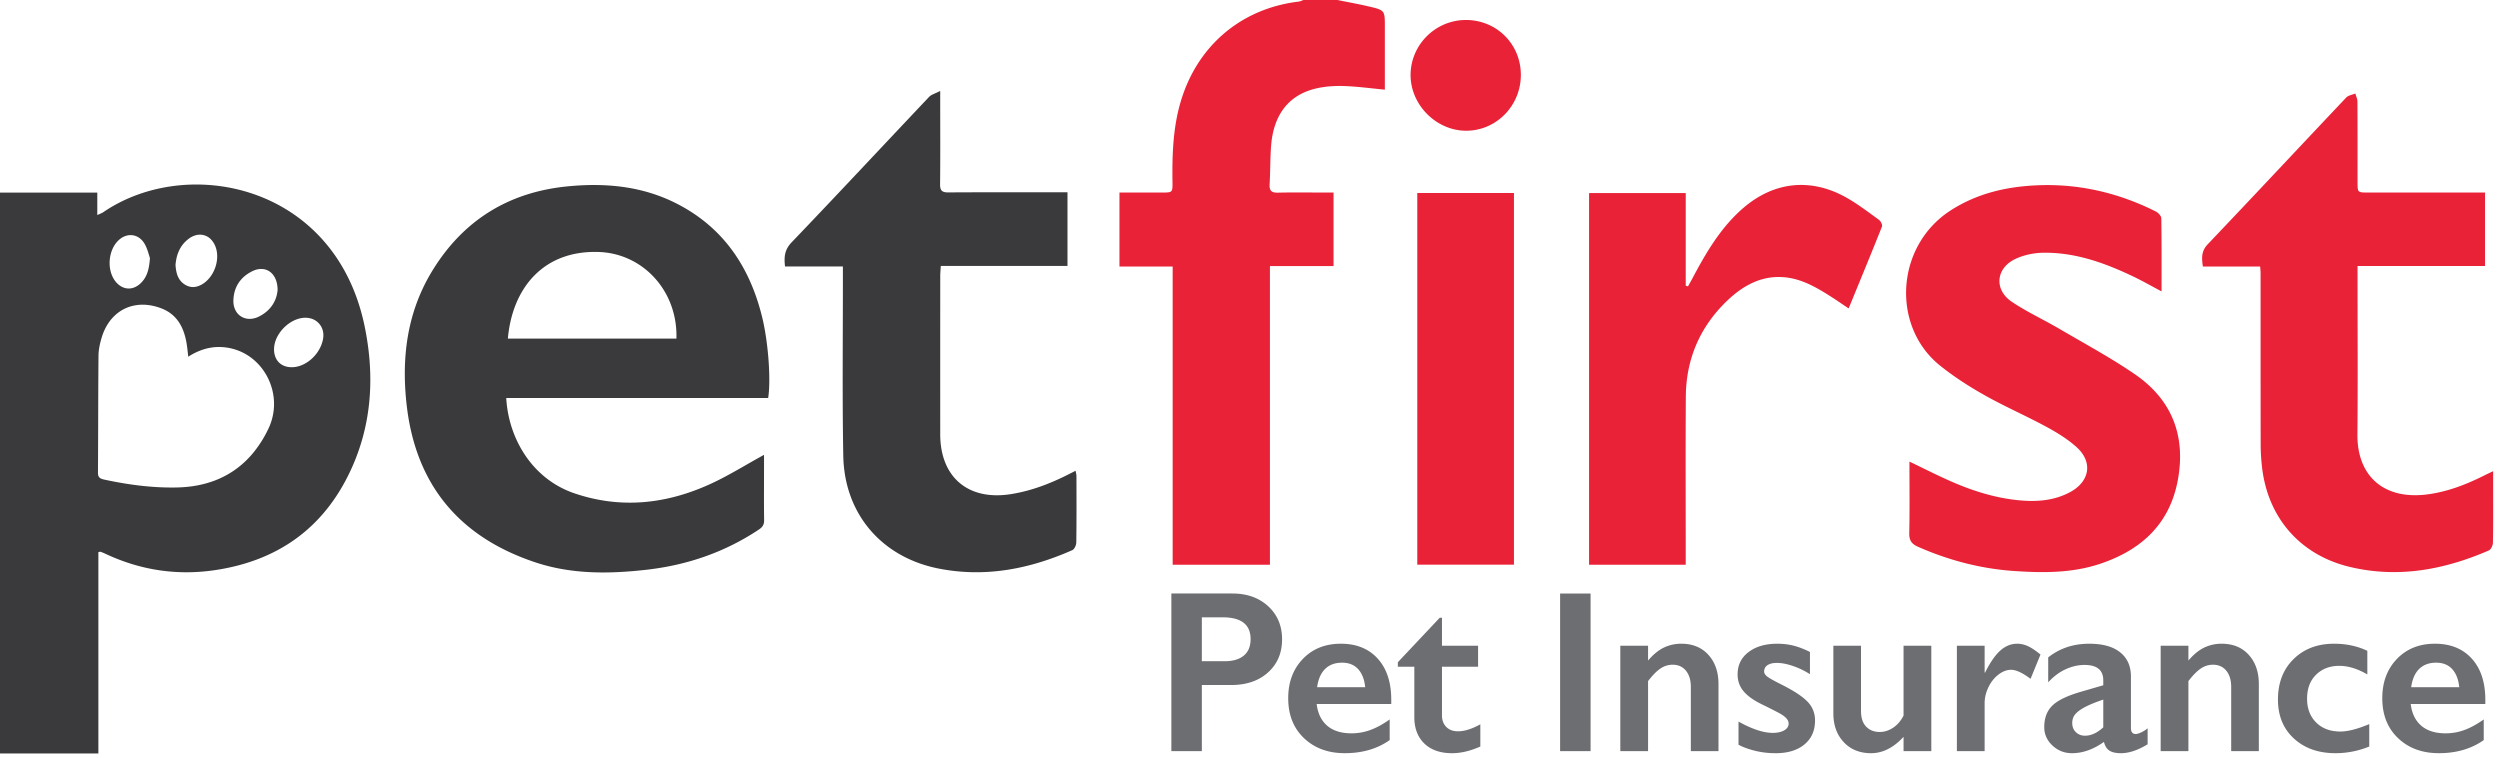 <svg height="110" viewBox="0 0 363 110" width="363" xmlns="http://www.w3.org/2000/svg"><g fill="none" fill-rule="evenodd"><path d="m341.997 13.574c.106.4.301.799.303 1.199.023 3.877.013 7.754.015 11.631 0 1.55.003 1.552 1.504 1.553h17.007v10.67h-18.511v1.535c0 7.644.052 15.286-.018 22.928-.054 5.983 3.802 9.627 10.427 8.66 2.83-.414 5.455-1.438 7.995-2.714.356-.18.718-.346 1.283-.618v2.223l.005 4.082c0 1.36-.008 2.721-.034 4.081-.006.389-.283.987-.595 1.122-6.506 2.82-13.23 4.073-20.252 2.374-7.155-1.732-11.839-7.129-12.677-14.447a29.876 29.876 0 0 1 -.2-3.34c-.016-8.277-.008-16.553-.011-24.829 0-.292-.036-.582-.063-.986h-8.319c-.178-1.251-.241-2.235.712-3.237 6.733-7.068 13.392-14.206 20.102-21.296.308-.324.879-.4 1.327-.59zm-28.983 17.13c.356.178.802.644.807.983.06 3.5.038 7 .038 10.625-1.431-.757-2.743-1.51-4.103-2.16-4.162-1.988-8.465-3.54-13.154-3.452-1.304.024-2.692.318-3.875.854-2.93 1.324-3.255 4.487-.603 6.27 2.184 1.47 4.606 2.58 6.884 3.914 3.688 2.161 7.47 4.197 10.989 6.611 5.34 3.664 7.393 8.893 6.239 15.275-1.162 6.421-5.27 10.21-11.256 12.225-4.077 1.373-8.298 1.348-12.5 1.062-4.86-.329-9.529-1.551-14-3.527-.95-.42-1.28-.957-1.257-2.006.075-3.413.028-6.83.028-10.355 1.956.938 3.773 1.857 5.629 2.692 3.307 1.488 6.733 2.6 10.369 2.934 2.561.236 5.073.04 7.379-1.222 2.825-1.546 3.273-4.357.897-6.5-1.308-1.181-2.866-2.132-4.425-2.975-2.944-1.594-6.028-2.93-8.943-4.573-2.259-1.272-4.472-2.692-6.488-4.318-7.08-5.706-6.445-17.369 1.597-22.53 3.824-2.453 8.044-3.428 12.495-3.624 6.082-.267 11.827 1.077 17.253 3.797zm-44.976-2.045c1.683.94 3.227 2.133 4.795 3.264.257.186.525.736.43.975-1.563 3.936-3.185 7.849-4.841 11.885-.915-.611-1.725-1.176-2.558-1.707-2.081-1.325-4.224-2.581-6.733-2.815-3.324-.311-6.024 1.187-8.326 3.384-3.964 3.783-5.988 8.478-6.023 13.957-.05 7.641-.013 15.283-.014 22.925v1.472h-14.035v-53.961h14.037v13.454l.325.086c.204-.364.415-.724.61-1.092 2.013-3.8 4.17-7.512 7.493-10.347 4.438-3.784 9.752-4.325 14.84-1.48zm-73.842-28.659c1.515.309 3.038.58 4.543.933 2.213.52 2.334.57 2.341 2.57v9.516c-2.024-.19-3.966-.46-5.914-.526-1.327-.045-2.696.042-3.986.333-4.044.913-6.294 3.822-6.625 8.454-.128 1.82-.101 3.649-.206 5.47-.051.914.25 1.249 1.194 1.224 2.273-.055 4.549-.017 6.823-.017h1.265v10.68h-9.237v43.358h-14.122v-43.296h-7.726v-10.742c2.08 0 4.118.002 6.156 0l.308-.001c1.238-.008 1.253-.11 1.235-1.512-.051-3.92.06-7.814 1.176-11.624 2.384-8.132 8.753-13.577 17.13-14.586.248-.03.483-.154.723-.234h4.922zm25.63 28.027v53.966h-14.038v-53.966h14.037zm-7.028-25.124c4.482-.028 8.02 3.477 8.03 7.956.01 4.468-3.537 8.108-7.915 8.124-4.357.016-8.122-3.763-8.096-8.129.026-4.356 3.605-7.923 7.981-7.95z" fill="#e92237"/><path d="m52.951 47.407c1.471 7.163 1.07 14.262-2.08 20.982-3.887 8.298-10.525 13.007-19.535 14.376-5.557.845-10.906.05-16.004-2.346a8.997 8.997 0 0 0 -.72-.3c-.058-.022-.14.017-.328.044v29.24h-14.284v-81.437h14.128v3.26c.428-.203.667-.279.865-.415 12.249-8.376 33.723-4.037 37.958 16.596zm45.311-17.842c6.84 3.493 10.673 9.304 12.432 16.61.891 3.704 1.247 9.102.843 11.615h-38.031c.322 5.818 3.71 11.74 9.916 13.846 6.683 2.27 13.242 1.567 19.574-1.294 2.699-1.218 5.227-2.815 7.94-4.299v2.31c0 2.387-.022 4.773.014 7.159.01.632-.2 1-.722 1.35-4.962 3.32-10.453 5.195-16.345 5.864-5.4.613-10.814.681-16.05-1.042-10.97-3.612-17.383-11.117-18.759-22.655-.826-6.924-.018-13.645 3.702-19.72 4.477-7.31 11.048-11.4 19.603-12.246 5.511-.544 10.88-.053 15.883 2.502zm38.257-16.358v1.688c0 3.952.027 7.902-.019 11.853-.01.942.3 1.198 1.213 1.191 5.293-.037 10.585-.018 15.879-.018h1.407v10.695h-18.396c-.033.577-.08 1.04-.08 1.504-.005 7.64-.005 15.281-.003 22.922.002 6.262 4.064 9.688 10.264 8.706 2.978-.471 5.737-1.537 8.404-2.89l.989-.504c.052.323.123.557.123.79.007 3.206.025 6.412-.022 9.616-.005.387-.271.986-.577 1.12-6.195 2.738-12.62 4.004-19.372 2.682-8.291-1.624-13.734-7.927-13.886-16.391-.156-8.682-.049-17.369-.056-26.053v-1.423h-8.403c-.154-1.379-.077-2.426.956-3.505 6.701-6.993 13.302-14.082 19.959-21.116.327-.346.877-.48 1.62-.867zm-116.569 31.081-.216.03a6.002 6.002 0 0 0 -.211.037l-.208.044a5.685 5.685 0 0 0 -2.397 1.195 6.281 6.281 0 0 0 -1.187 1.332l-.124.193c-.31.499-.57 1.058-.774 1.674l-.025.08-.075.245-.018.06-.014.053-.02.069-.003.013-.003.012-.006.02.064-.227c-.235.815-.423 1.678-.431 2.521-.051 5.665-.038 11.332-.077 16.998-.003.688.312.87.903.998 1.253.27 2.51.503 3.77.688l.758.105c2.022.265 4.056.4 6.111.35l-.769.011c.256 0 .513-.004.77-.01 2.015-.048 3.85-.397 5.496-1.036a13.172 13.172 0 0 0 2.444-1.248l.274-.183a13.412 13.412 0 0 0 2.255-1.956l.227-.25c.109-.124.216-.25.321-.378a16.857 16.857 0 0 0 2.196-3.496c1.168-2.456 1.01-5.147-.077-7.341a8.455 8.455 0 0 0 -.846-1.366l-.145-.185c-1.032-1.28-2.44-2.25-4.107-2.69a7.835 7.835 0 0 0 -2.048-.266c-1.53.009-2.993.495-4.42 1.407-.09-.724-.142-1.347-.248-1.96l-.001-.004-.002-.014.004.018c-.395-2.294-1.372-4.19-3.689-5.067-1.206-.456-2.376-.605-3.453-.476zm24.399 1.848c-.439 0-.88.09-1.307.25-1.096.413-2.094 1.296-2.687 2.343a4.336 4.336 0 0 0 -.488 1.267l-.02.102-.029.192a3.43 3.43 0 0 0 -.026.384c-.018 1.423.772 2.397 2.036 2.605l.168.022c.113.012.23.018.35.019l.183-.005a3.566 3.566 0 0 0 .779-.124l.191-.057c.149-.047.295-.104.44-.168a5.234 5.234 0 0 0 1.858-1.43c.5-.601.876-1.312 1.056-2.066.023-.096.043-.193.06-.291l.02-.15a2.838 2.838 0 0 0 -.008-.755 2.46 2.46 0 0 0 -1.757-2.021 2.748 2.748 0 0 0 -.491-.099 2.998 2.998 0 0 0 -.328-.018zm-29.649 3.095-.023.082.003-.013.02-.07zm59.042-.067h24.474c.215-6.875-4.817-12.339-11.234-12.574-8.08-.295-12.595 5.248-13.24 12.574zm-35.872-10.11c-.39.009-.805.113-1.227.321-1.736.855-2.709 2.317-2.754 4.262-.038 1.623 1.039 2.685 2.401 2.664l.153-.007a3.064 3.064 0 0 0 1.112-.31c1.749-.85 2.632-2.324 2.752-3.887-.01-1.873-.997-2.994-2.292-3.042zm-20.375-4.4-.06.044-.137.114-.042.038-.033.029.075-.067a3.42 3.42 0 0 0 -.346.351c-.438.512-.74 1.158-.9 1.847-.187.801-.181 1.66.025 2.44.067.248.153.489.26.716.138.291.309.56.514.799l.025.029c.072.08.145.156.22.226.125.116.255.218.39.304.889.573 1.955.483 2.84-.306.424-.377.73-.807.952-1.314.285-.655.427-1.439.49-2.407l.003-.037c-.167-.45-.355-1.385-.828-2.142-.817-1.306-2.292-1.52-3.448-.665zm11.524-.578c-.524.004-1.076.192-1.603.58l-.05.037a4.786 4.786 0 0 0 -.672.624 4.38 4.38 0 0 0 -.384.506l-.13.212a5.169 5.169 0 0 0 -.557 1.488 7.302 7.302 0 0 0 -.138.953c.013.199.032.396.06.589.136.953.484 1.81 1.432 2.333.862.477 1.72.312 2.525-.214.6-.394 1.092-.969 1.442-1.628.606-1.143.784-2.54.364-3.69a3.061 3.061 0 0 0 -.67-1.1 2.215 2.215 0 0 0 -1.472-.687z" fill="#3a3a3c"/><path d="m178.932 86.176c2.141 0 3.88.62 5.219 1.86 1.338 1.24 2.007 2.837 2.007 4.793 0 1.977-.677 3.578-2.032 4.801-1.354 1.224-3.14 1.835-5.358 1.835h-4.26v9.603h-4.425v-22.892zm-1.098 9.832c1.18 0 2.1-.27 2.761-.811.66-.541.991-1.341.991-2.4 0-2.11-1.354-3.163-4.063-3.163h-3.016v6.374zm16.868-2.54c2.25 0 4.031.72 5.342 2.163 1.311 1.442 1.967 3.436 1.967 5.981v.606h-10.832c.164 1.366.675 2.417 1.532 3.155.858.737 2.035 1.106 3.532 1.106a7.86 7.86 0 0 0 2.777-.5c.89-.333 1.81-.838 2.761-1.516v2.999c-1.791 1.267-3.965 1.9-6.522 1.9-2.414 0-4.386-.726-5.915-2.179-1.53-1.453-2.294-3.386-2.294-5.8 0-2.327.707-4.228 2.122-5.703s3.258-2.212 5.53-2.212zm.164 2.753c-1.016 0-1.832.3-2.45.901-.617.601-1.007 1.486-1.171 2.655h6.98c-.109-1.115-.448-1.986-1.016-2.614s-1.349-.942-2.343-.942zm14.181-6.522h.328v4.064h5.243v3.048h-5.243v7.062c0 .689.207 1.246.622 1.672.416.426.984.639 1.705.639.94 0 2.02-.339 3.244-1.016v3.228c-1.453.644-2.818.967-4.096.967-1.726 0-3.073-.47-4.04-1.41-.966-.939-1.45-2.212-1.45-3.818v-7.324h-2.392v-.656l6.08-6.456zm21.906-3.523v22.892h-4.425v-22.892zm13.181 7.292c1.639 0 2.947.538 3.925 1.614.977 1.076 1.466 2.493 1.466 4.252v9.734h-4.014v-9.324c0-.994-.238-1.78-.713-2.36-.475-.579-1.123-.868-1.942-.868-.623 0-1.207.183-1.753.549-.547.366-1.147.975-1.803 1.827v10.176h-4.03v-15.305h4.03v2.147c.743-.874 1.505-1.5 2.286-1.877a5.786 5.786 0 0 1 2.548-.565zm13.935 0c.842 0 1.634.096 2.376.287.743.19 1.53.494 2.36.91v3.227a11.35 11.35 0 0 0 -2.458-1.188c-.874-.3-1.655-.45-2.343-.45-.58 0-1.033.109-1.36.327-.328.219-.492.53-.492.934 0 .23.137.46.41.689.218.183.74.489 1.568.917l.677.344c1.748.885 2.974 1.702 3.678 2.45.705.748 1.057 1.647 1.057 2.696 0 1.474-.513 2.635-1.54 3.482-1.027.846-2.414 1.27-4.162 1.27a12.37 12.37 0 0 1 -3.056-.36c-.945-.241-1.729-.53-2.352-.87v-3.358c1.967 1.092 3.622 1.638 4.966 1.638.688 0 1.245-.123 1.67-.368.427-.246.64-.571.64-.975 0-.24-.076-.46-.23-.656-.152-.197-.382-.399-.688-.606l-.126-.08c-.325-.197-.99-.544-1.992-1.042l-.75-.37c-1.234-.59-2.146-1.231-2.736-1.925-.59-.693-.885-1.516-.885-2.466 0-1.355.53-2.436 1.59-3.244 1.06-.809 2.452-1.213 4.178-1.213zm12.15.295v9.471c0 .994.248 1.75.745 2.27.497.519 1.155.778 1.975.778.677 0 1.327-.207 1.95-.623.622-.415 1.125-1 1.507-1.753v-10.143h4.031v15.305h-4.03v-2.081c-1.454 1.584-3.027 2.376-4.72 2.376-1.639 0-2.96-.536-3.966-1.606-1.005-1.07-1.507-2.469-1.507-4.195v-9.8h4.014zm22.669-.295c.535 0 1.062.12 1.58.36.52.24 1.123.645 1.812 1.213l-1.442 3.523c-1.17-.874-2.109-1.31-2.819-1.31-.623 0-1.237.231-1.843.696-.607.464-1.093 1.078-1.459 1.843s-.549 1.53-.549 2.294v6.98h-4.03v-15.303h4.03v3.9h.066c.732-1.475 1.47-2.543 2.212-3.204.743-.66 1.557-.991 2.442-.991zm10.46 0c1.967 0 3.47.418 4.507 1.254 1.038.835 1.557 2.001 1.557 3.498v7.489c0 .579.235.868.704.868.197 0 .473-.085.828-.254.355-.17.653-.363.893-.582v2.327c-1.41.863-2.698 1.295-3.867 1.295-.721 0-1.276-.12-1.663-.36-.388-.241-.659-.667-.812-1.279-1.54 1.093-3.086 1.639-4.637 1.639-1.103 0-2.051-.372-2.843-1.115-.792-.742-1.188-1.633-1.188-2.67 0-1.322.393-2.366 1.18-3.13.786-.765 2.163-1.431 4.13-2l3.26-.95v-.704c0-1.497-.907-2.245-2.72-2.245-.929 0-1.852.213-2.77.639-.917.426-1.753 1.054-2.506 1.884v-3.621c1.671-1.322 3.654-1.983 5.948-1.983zm-2.457 11.503c0 .557.177 1.005.532 1.344s.795.508 1.32.508c.884 0 1.77-.404 2.654-1.213v-4.03c-1.125.382-2.007.742-2.646 1.08-.64.34-1.11.683-1.41 1.033s-.45.776-.45 1.278zm21.702-11.503c1.639 0 2.947.538 3.925 1.614.977 1.076 1.466 2.493 1.466 4.252v9.734h-4.014v-9.324c0-.994-.238-1.78-.713-2.36-.475-.579-1.123-.868-1.942-.868-.623 0-1.207.183-1.753.549-.547.366-1.147.975-1.803 1.827v10.176h-4.03v-15.305h4.03v2.147c.743-.874 1.505-1.5 2.286-1.877a5.786 5.786 0 0 1 2.548-.565zm16.311 0c1.781 0 3.392.344 4.834 1.032v3.425c-1.43-.83-2.785-1.245-4.063-1.245-1.377 0-2.502.428-3.376 1.286s-1.311 2.018-1.311 3.482c0 1.431.44 2.584 1.32 3.458.879.874 2.05 1.31 3.514 1.31 1.092 0 2.49-.36 4.195-1.08v3.26a12.885 12.885 0 0 1 -4.9.967c-2.48 0-4.492-.71-6.038-2.13s-2.319-3.305-2.319-5.654c0-2.436.757-4.397 2.27-5.882 1.513-1.486 3.471-2.229 5.874-2.229zm14.657 0c2.25 0 4.03.72 5.341 2.163 1.311 1.442 1.967 3.436 1.967 5.981v.606h-10.832c.164 1.366.675 2.417 1.533 3.155.857.737 2.034 1.106 3.53 1.106a7.86 7.86 0 0 0 2.778-.5c.89-.333 1.811-.838 2.761-1.516v2.999c-1.791 1.267-3.965 1.9-6.521 1.9-2.415 0-4.386-.726-5.916-2.179s-2.294-3.386-2.294-5.8c0-2.327.707-4.228 2.122-5.703s3.258-2.212 5.53-2.212zm.163 2.753c-1.016 0-1.832.3-2.45.901-.617.601-1.007 1.486-1.171 2.655h6.98c-.109-1.115-.447-1.986-1.015-2.614s-1.35-.942-2.344-.942z" fill="#6d6e72" fill-rule="nonzero"/></g></svg>